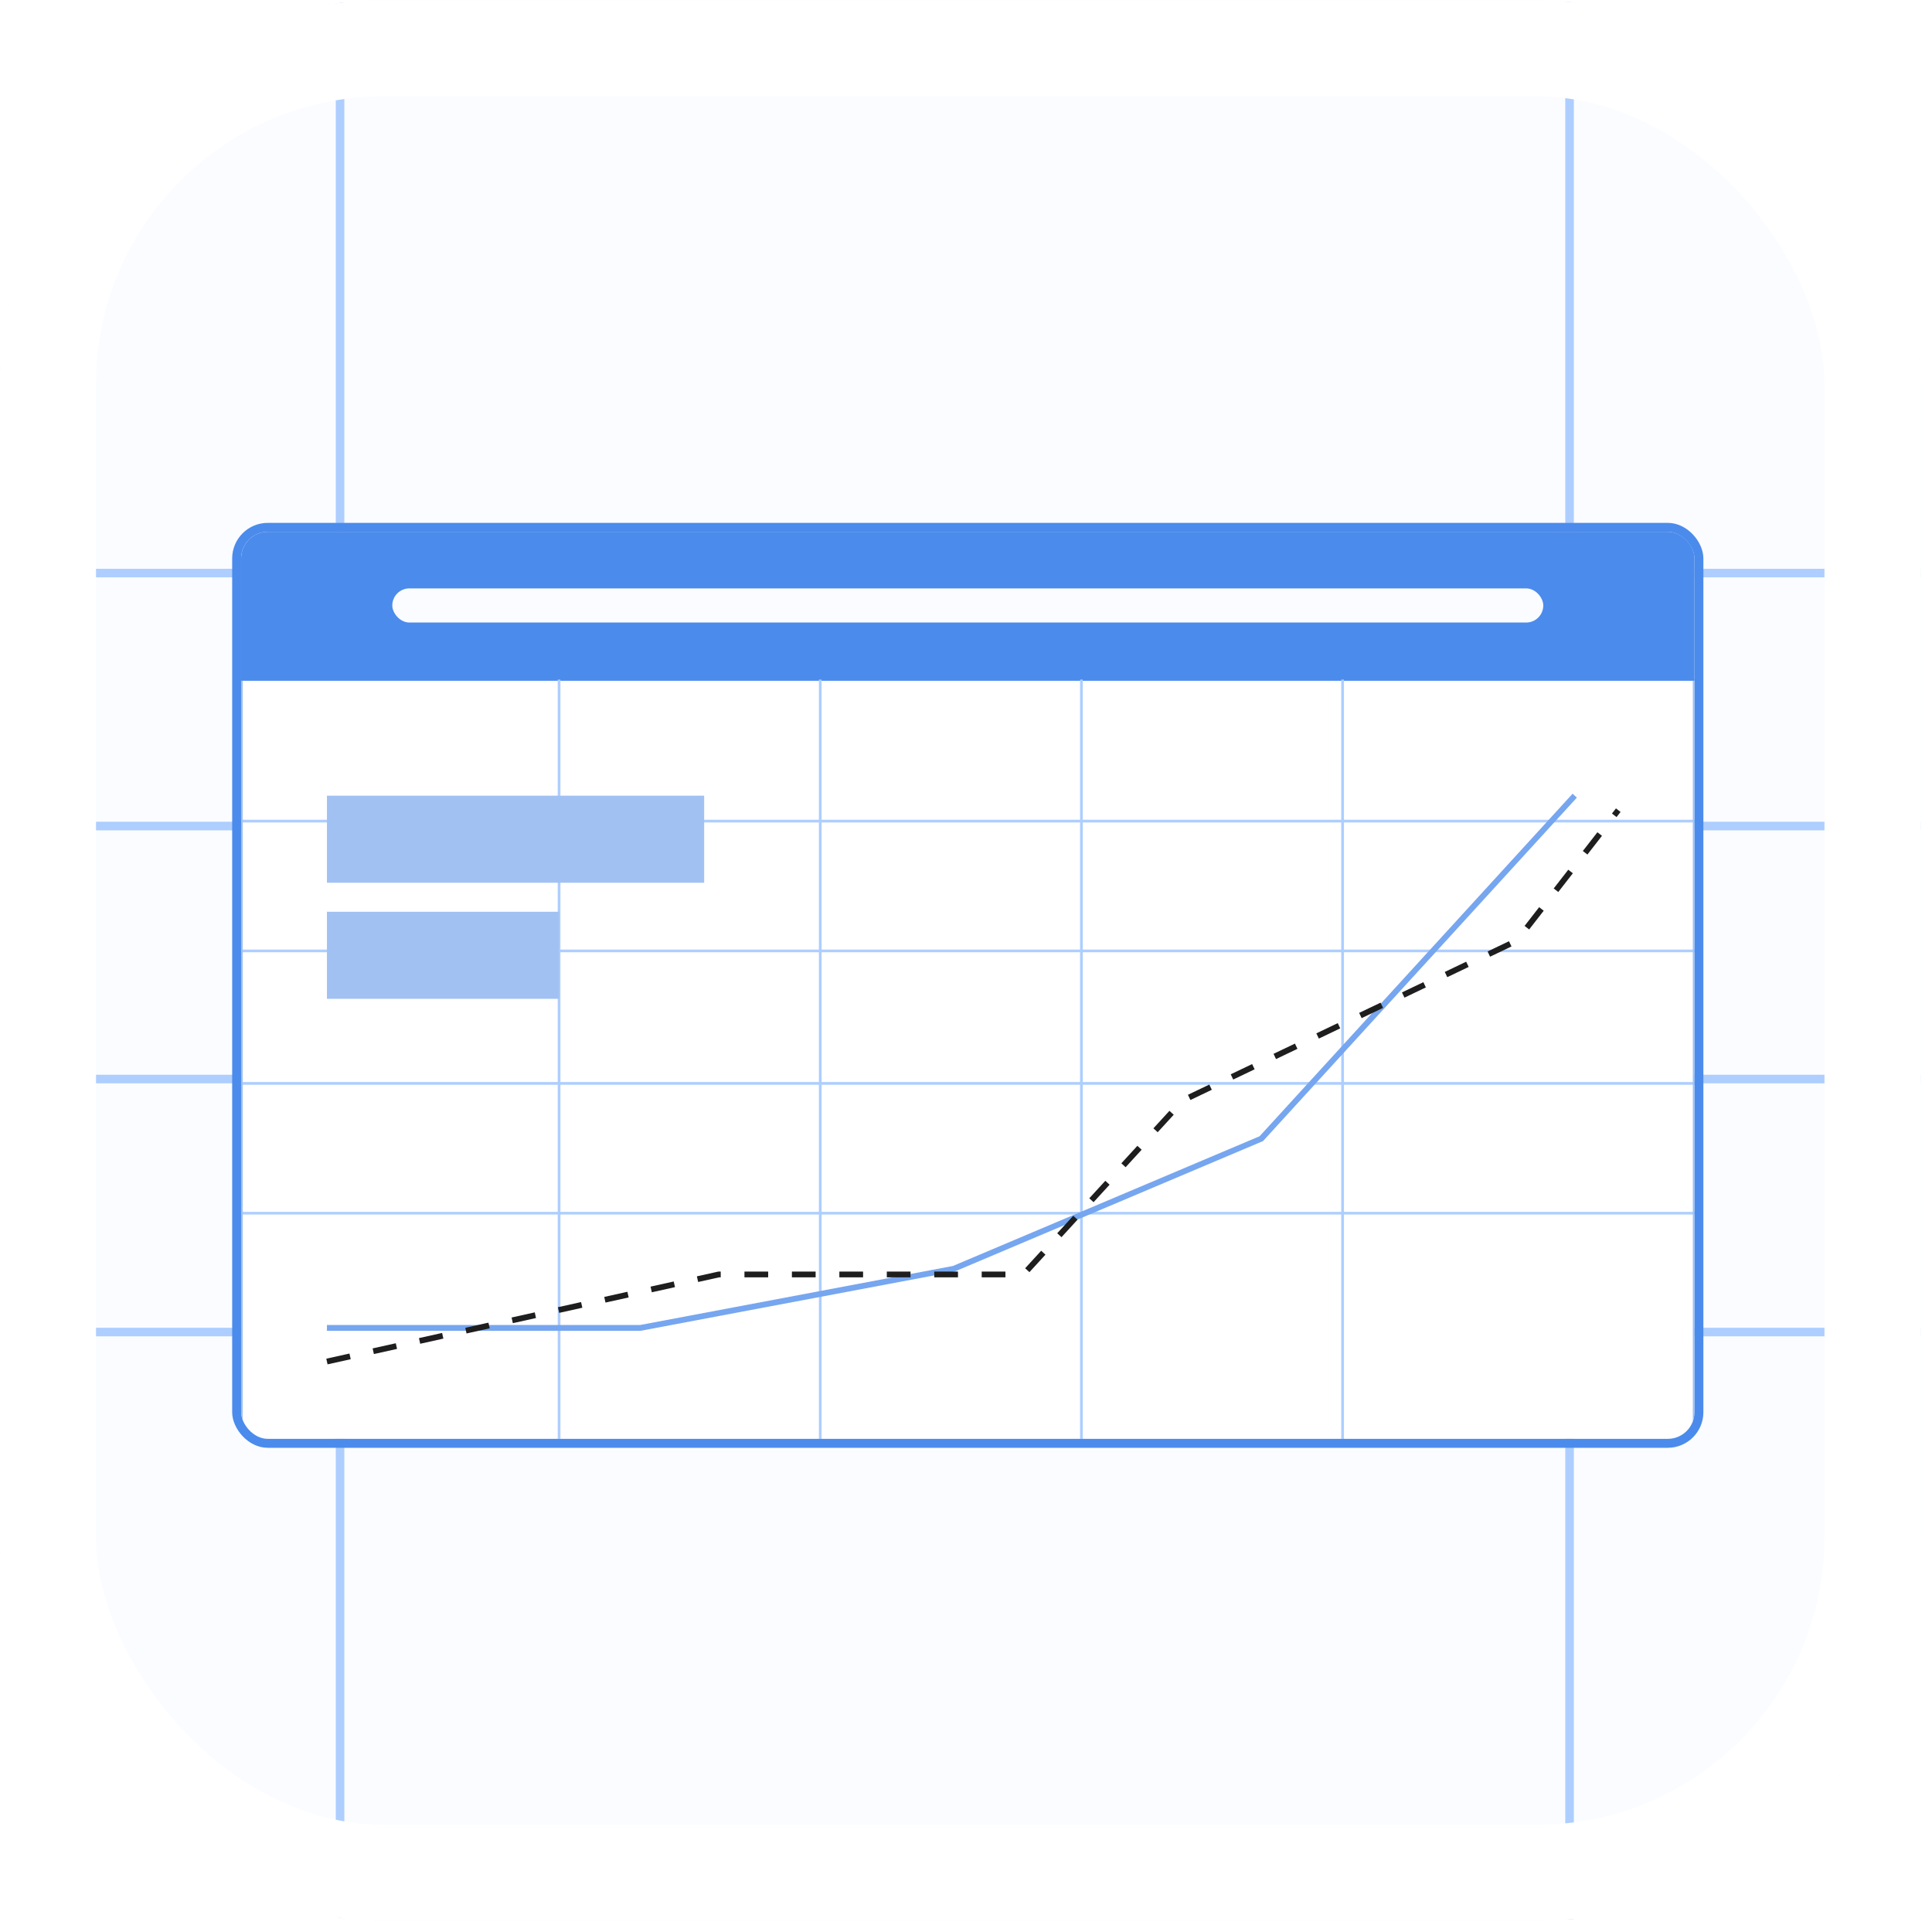 <svg width="114" height="114" viewBox="0 0 114 114" fill="none" xmlns="http://www.w3.org/2000/svg">
<g clip-path="url(#clip0_9992_20776)">
<g clip-path="url(#clip1_9992_20776)">
<rect width="189.679" height="125.573" transform="translate(-38.5 -6.525)" fill="#FAFCFF"/>
<path d="M140.626 33.815L-27.684 33.815" stroke="#ADCEFF" stroke-width="0.505"/>
<path d="M140.626 48.742L-27.684 48.742" stroke="#ADCEFF" stroke-width="0.505"/>
<path d="M140.626 63.67L-27.684 63.67" stroke="#ADCEFF" stroke-width="0.505"/>
<path d="M20.065 140.549L20.065 -27.762" stroke="#ADCEFF" stroke-width="0.505"/>
<path d="M92.614 140.549L92.614 -27.762" stroke="#ADCEFF" stroke-width="0.505"/>
<path d="M140.626 78.598L-27.684 78.598" stroke="#ADCEFF" stroke-width="0.505"/>
<g filter="url(#filter0_d_9992_20776)">
<g clip-path="url(#clip2_9992_20776)">
<rect x="14.227" y="30.228" width="85.757" height="53.523" rx="1.575" fill="white"/>
<path d="M99.984 38.971H100.033V38.922V31.802C100.033 30.905 99.306 30.178 98.409 30.178H15.801C14.904 30.178 14.177 30.905 14.177 31.802V38.922V38.971H14.227H99.984Z" fill="#4B8BEC"/>
<rect x="23.148" y="33.568" width="67.915" height="2.014" rx="1.007" fill="#FAFCFF"/>
<path d="M99.984 38.971H100.033V38.922V31.802C100.033 30.905 99.306 30.178 98.409 30.178H15.801C14.904 30.178 14.177 30.905 14.177 31.802V38.922V38.971H14.227H99.984Z" stroke="#4B8BEC" stroke-width="0.099"/>
<path d="M107.391 54.958L5.593 54.958" stroke="#ADCEFF" stroke-width="0.16"/>
<path d="M107.391 62.776L5.593 62.776" stroke="#ADCEFF" stroke-width="0.16"/>
<path d="M48.4 109.152L48.4 38.949" stroke="#ADCEFF" stroke-width="0.16"/>
<path d="M79.221 109.152L79.221 38.949" stroke="#ADCEFF" stroke-width="0.16"/>
<path d="M63.811 109.152L63.811 38.949" stroke="#ADCEFF" stroke-width="0.16"/>
<path d="M32.989 109.152L32.989 38.949" stroke="#ADCEFF" stroke-width="0.16"/>
<path d="M107.391 47.299L5.593 47.299" stroke="#ADCEFF" stroke-width="0.16"/>
<path d="M107.391 70.435L5.593 70.435" stroke="#ADCEFF" stroke-width="0.16"/>
<rect x="19.291" y="45.798" width="22.259" height="5.137" fill="#A1C1F2"/>
<rect x="19.291" y="52.647" width="13.698" height="5.137" fill="#A1C1F2"/>
<path d="M19.291 77.203H37.786L56.28 73.713L74.425 66.037L92.919 45.798" stroke="#76A6EF" stroke-width="0.342"/>
<path d="M19.291 79.187L42.407 74.05H60.386L69.803 63.777L89.495 54.359L95.487 46.654" stroke="#1E1E1E" stroke-width="0.342" stroke-dasharray="1.4 1.4"/>
<path d="M99.885 39.021V83.751H100.083V39.021H99.885ZM14.325 83.751V39.021H14.128V83.751H14.325Z" fill="#A1C1F2" mask="url(#path-13-outside-1_9992_20776)"/>
</g>
<rect x="13.963" y="29.965" width="86.284" height="54.049" rx="1.838" stroke="#4B8BEC" stroke-width="0.527"/>
</g>
</g>
</g>
<rect x="2.833" y="2.851" width="107.656" height="107.656" rx="19.831" stroke="white" stroke-width="5.666"/>
<defs>
<filter id="filter0_d_9992_20776" x="9.096" y="26.248" width="96.019" height="63.785" filterUnits="userSpaceOnUse" color-interpolation-filters="sRGB">
<feFlood flood-opacity="0" result="BackgroundImageFix"/>
<feColorMatrix in="SourceAlpha" type="matrix" values="0 0 0 0 0 0 0 0 0 0 0 0 0 0 0 0 0 0 127 0" result="hardAlpha"/>
<feOffset dy="1.151"/>
<feGaussianBlur stdDeviation="2.302"/>
<feComposite in2="hardAlpha" operator="out"/>
<feColorMatrix type="matrix" values="0 0 0 0 0 0 0 0 0 0 0 0 0 0 0 0 0 0 0.1 0"/>
<feBlend mode="normal" in2="BackgroundImageFix" result="effect1_dropShadow_9992_20776"/>
<feBlend mode="normal" in="SourceGraphic" in2="effect1_dropShadow_9992_20776" result="shape"/>
</filter>
<clipPath id="clip0_9992_20776">
<rect y="0.018" width="113.322" height="113.322" rx="22.665" fill="white"/>
</clipPath>
<clipPath id="clip1_9992_20776">
<rect width="189.679" height="125.573" fill="white" transform="translate(-38.5 -6.525)"/>
</clipPath>
<clipPath id="clip2_9992_20776">
<rect x="14.227" y="30.228" width="85.757" height="53.523" rx="1.575" fill="white"/>
</clipPath>
</defs>
</svg>
